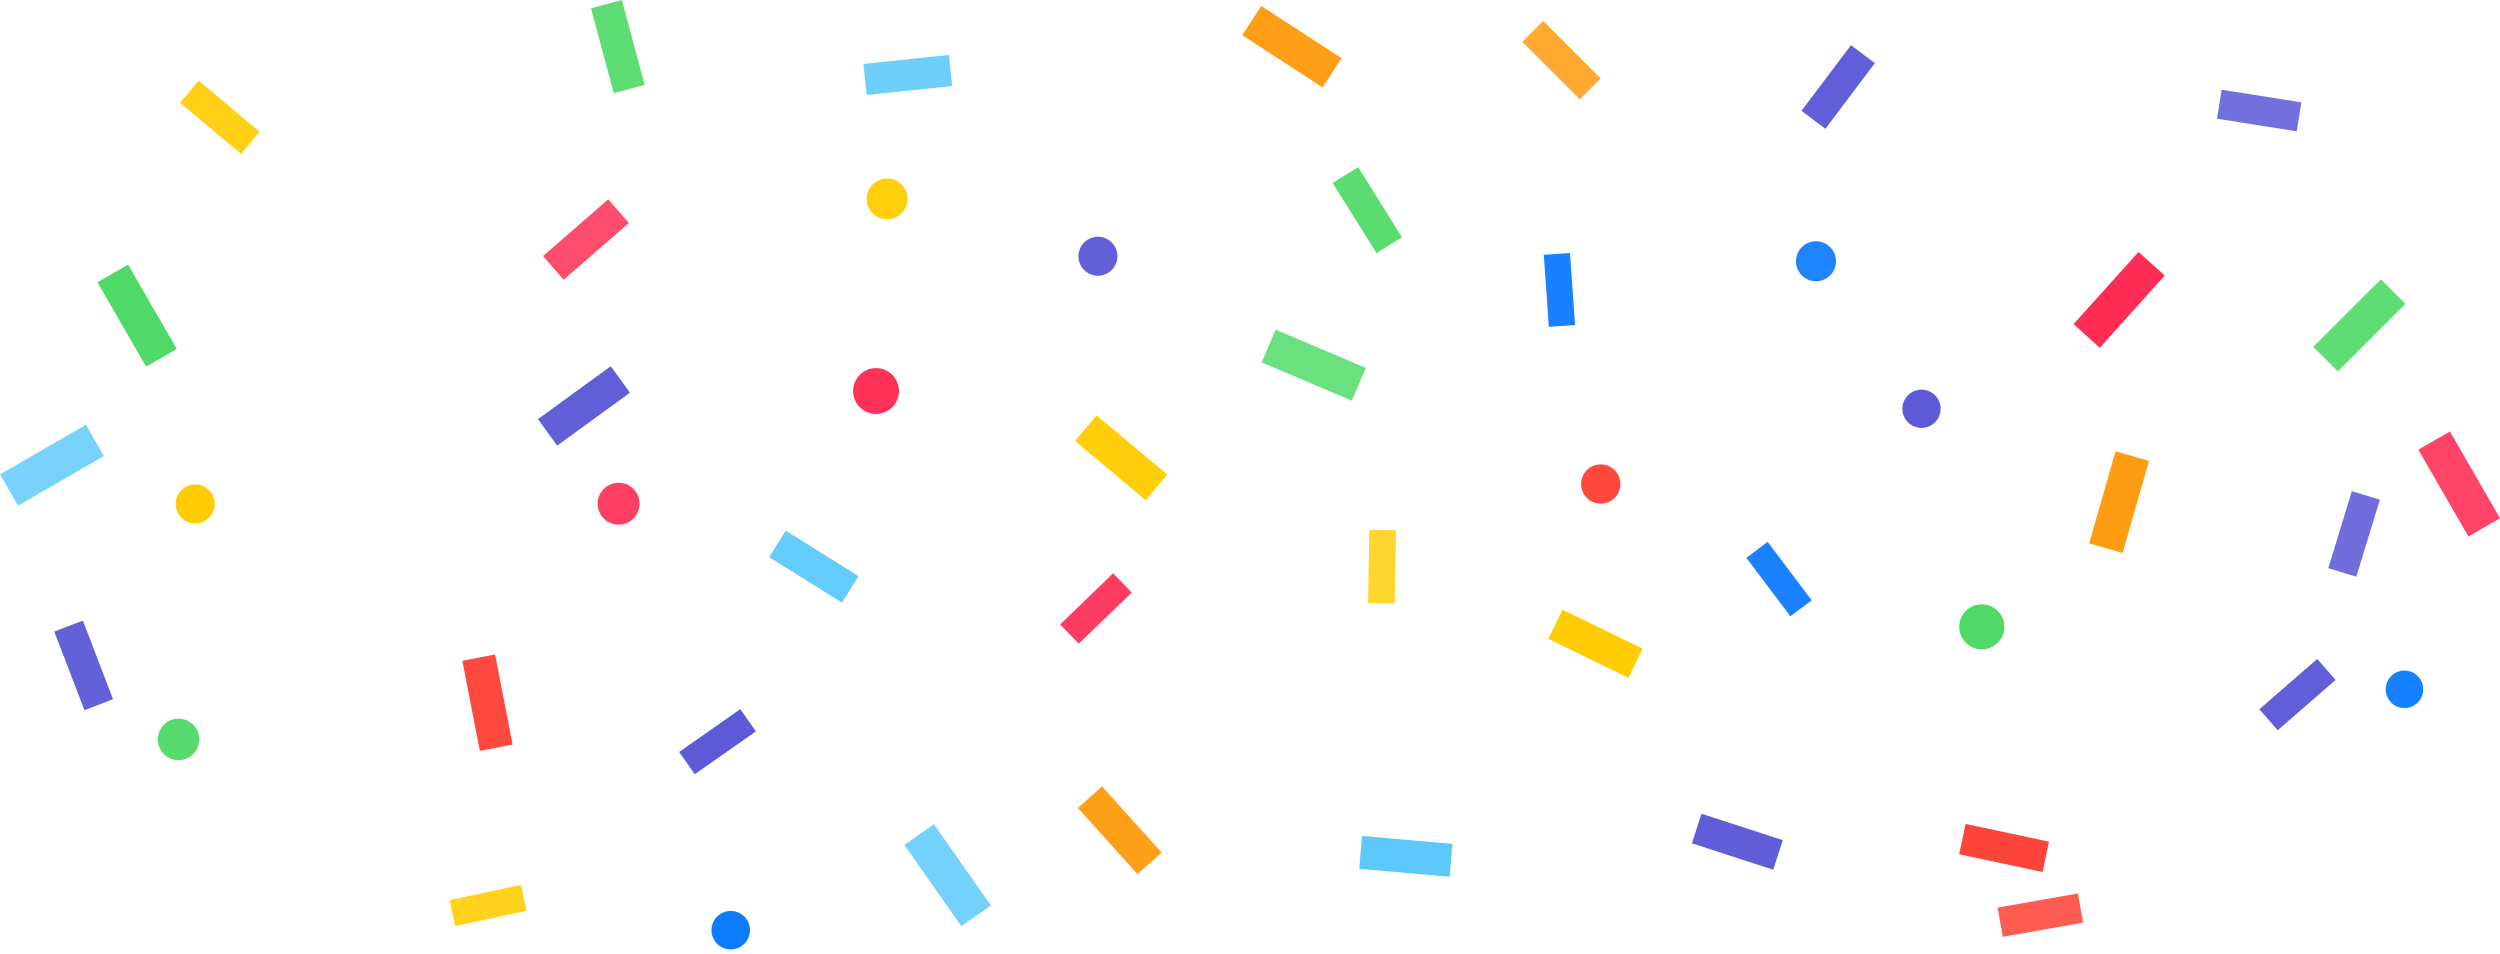 <svg xmlns="http://www.w3.org/2000/svg" width="1823.967" height="695.859" viewBox="0 0 1823.967 695.859"><g id="Group_4402" data-name="Group 4402" transform="translate(1793.442 -12.352) rotate(90)"><g id="Group_4314" data-name="Group 4314" transform="translate(12.352 -30.525)"><circle id="Ellipse_575" data-name="Ellipse 575" cx="14.337" cy="14.337" r="14.337" transform="matrix(-0.978, 0.208, -0.208, -0.978, 370.148, 667.118)" fill="#fe3b30" opacity="0.936"></circle><circle id="Ellipse_573" data-name="Ellipse 573" cx="14.218" cy="14.218" r="14.218" transform="translate(357.317 1698.763) rotate(-104)" fill="#fc0" opacity="0.993"></circle><circle id="Ellipse_571" data-name="Ellipse 571" cx="14.876" cy="14.876" r="14.876" transform="matrix(-0.017, -1, 1, -0.017, 130.498, 1191.917)" fill="#fc0" opacity="0.945"></circle><circle id="Ellipse_581" data-name="Ellipse 581" cx="15.153" cy="15.153" r="15.153" transform="translate(560.84 1692.198) rotate(131)" fill="#4cd964" opacity="0.926"></circle><circle id="Ellipse_572" data-name="Ellipse 572" cx="16.445" cy="16.445" r="16.445" transform="matrix(0.208, 0.978, -0.978, 0.208, 469.987, 358.581)" fill="#4cd964" opacity="0.978"></circle><circle id="Ellipse_580" data-name="Ellipse 580" cx="14.055" cy="14.055" r="14.055" transform="matrix(0.966, 0.259, -0.259, 0.966, 668.706, 1273.622)" fill="#0b7aff" opacity="0.992"></circle><circle id="Ellipse_578" data-name="Ellipse 578" cx="13.693" cy="13.693" r="13.693" transform="matrix(-0.799, 0.602, -0.602, -0.799, 522.104, 72.398)" fill="#0b7aff" opacity="0.945"></circle><circle id="Ellipse_577" data-name="Ellipse 577" cx="14.23" cy="14.23" r="14.23" transform="translate(177.509 1005.158) rotate(17)" fill="#5856d6" opacity="0.934"></circle><circle id="Ellipse_574" data-name="Ellipse 574" cx="13.954" cy="13.954" r="13.954" transform="translate(303.017 441.205) rotate(-149)" fill="#5856d6" opacity="0.969"></circle><circle id="Ellipse_579" data-name="Ellipse 579" cx="16.73" cy="16.73" r="16.73" transform="matrix(-0.819, -0.574, 0.574, -0.819, 289.385, 1208.117)" fill="#fe2d55" opacity="0.97"></circle><circle id="Ellipse_576" data-name="Ellipse 576" cx="15.292" cy="15.292" r="15.292" transform="translate(372.741 1351.649) rotate(59)" fill="#fe2d55" opacity="0.913"></circle><circle id="Ellipse_570" data-name="Ellipse 570" cx="14.605" cy="14.605" r="14.605" transform="translate(210.562 504.387) rotate(150)" fill="#0b7aff" opacity="0.919"></circle><rect id="Rectangle_2131" data-name="Rectangle 2131" width="62.228" height="22.629" transform="matrix(0.208, -0.978, 0.978, 0.208, 601.132, 389.894)" fill="#fe3b30" opacity="0.944"></rect><rect id="Rectangle_2129" data-name="Rectangle 2129" width="66.968" height="24.352" transform="translate(547.855 1473.873) rotate(169)" fill="#fe3b30" opacity="0.925"></rect><rect id="Rectangle_2118" data-name="Rectangle 2118" width="59.497" height="21.635" transform="matrix(-0.174, -0.985, 0.985, -0.174, 662.187, 366.546)" fill="#fe3b30" opacity="0.831"></rect><rect id="Rectangle_2134" data-name="Rectangle 2134" width="53.183" height="19.339" transform="matrix(-0.208, -0.978, 0.978, -0.208, 656.685, 1495.935)" fill="#fc0" opacity="0.885"></rect><rect id="Rectangle_2120" data-name="Rectangle 2120" width="53.486" height="19.45" transform="matrix(-1, -0.017, 0.017, -1, 439.98, 825.854)" fill="#fc0" opacity="0.814"></rect><rect id="Rectangle_2115" data-name="Rectangle 2115" width="67.331" height="24.484" transform="translate(365.009 988.08) rotate(130)" fill="#fc0" opacity="0.959"></rect><rect id="Rectangle_2114" data-name="Rectangle 2114" width="65.028" height="23.647" transform="matrix(-0.438, 0.899, -0.899, -0.438, 494.545, 635.869)" fill="#fc0" opacity="0.985"></rect><rect id="Rectangle_2105" data-name="Rectangle 2105" width="58.061" height="21.113" transform="translate(58.831 1678.995) rotate(-50)" fill="#fc0" opacity="0.916"></rect><rect id="Rectangle_2127" data-name="Rectangle 2127" width="71.432" height="25.975" transform="matrix(0.391, -0.921, 0.921, 0.391, 240.491, 893.296)" fill="#4cd964" opacity="0.827"></rect><rect id="Rectangle_2111" data-name="Rectangle 2111" width="71.051" height="25.837" transform="translate(193.041 1730.515) rotate(-30)" fill="#4cd964" opacity="0.979"></rect><rect id="Rectangle_2106" data-name="Rectangle 2106" width="69.66" height="25.331" transform="translate(221.712 69.066) rotate(45)" fill="#4cd964" opacity="0.884"></rect><rect id="Rectangle_2104" data-name="Rectangle 2104" width="64.109" height="23.313" transform="matrix(-0.966, 0.259, -0.259, -0.966, 67.959, 1376.178)" fill="#4cd964" opacity="0.888"></rect><rect id="Rectangle_2102" data-name="Rectangle 2102" width="60.27" height="21.917" transform="matrix(-0.848, 0.53, -0.53, -0.848, 184.627, 819.71)" fill="#4cd964" opacity="0.916"></rect><rect id="Rectangle_2133" data-name="Rectangle 2133" width="52.689" height="19.16" transform="matrix(-0.998, 0.07, -0.07, -0.998, 238.475, 693.953)" fill="#0b7aff" opacity="0.938"></rect><rect id="Rectangle_2126" data-name="Rectangle 2126" width="53.392" height="19.415" transform="matrix(0.799, -0.602, 0.602, 0.799, 395.303, 534.335)" fill="#0b7aff" opacity="0.936"></rect><rect id="Rectangle_2125" data-name="Rectangle 2125" width="62.358" height="22.676" transform="matrix(-0.309, 0.951, -0.951, -0.309, 634.542, 530.272)" fill="#5856d6" opacity="0.956"></rect><rect id="Rectangle_2124" data-name="Rectangle 2124" width="55.936" height="20.34" transform="translate(517.428 175.543) rotate(-131)" fill="#5856d6" opacity="0.952"></rect><rect id="Rectangle_2123" data-name="Rectangle 2123" width="58.769" height="21.371" transform="translate(414.528 125.271) rotate(-163)" fill="#5856d6" opacity="0.852"></rect><rect id="Rectangle_2122" data-name="Rectangle 2122" width="61.454" height="22.347" transform="translate(518.144 1762.352) rotate(159)" fill="#5856d6" opacity="0.926"></rect><rect id="Rectangle_2119" data-name="Rectangle 2119" width="54.467" height="19.806" transform="matrix(0.574, 0.819, -0.819, 0.574, 533.59, 1272.492)" fill="#5856d6" opacity="0.972"></rect><rect id="Rectangle_2116" data-name="Rectangle 2116" width="65.658" height="23.876" transform="matrix(-0.588, -0.809, 0.809, -0.588, 305.794, 1431.495)" fill="#5856d6" opacity="0.943"></rect><rect id="Rectangle_2101" data-name="Rectangle 2101" width="59.962" height="21.804" transform="matrix(-0.799, -0.602, 0.602, -0.799, 80.841, 509.617)" fill="#5856d6" opacity="0.949"></rect><rect id="Rectangle_2100" data-name="Rectangle 2100" width="58.863" height="21.405" transform="translate(65.474 203.078) rotate(-81)" fill="#5856d6" opacity="0.843"></rect><rect id="Rectangle_2113" data-name="Rectangle 2113" width="53.735" height="19.54" transform="matrix(-0.695, -0.719, 0.719, -0.695, 455.581, 1050.479)" fill="#fe2d55" opacity="0.923"></rect><rect id="Rectangle_2112" data-name="Rectangle 2112" width="73.115" height="26.587" transform="translate(391.394 23.025) rotate(150)" fill="#fe2d55" opacity="0.888"></rect><rect id="Rectangle_2110" data-name="Rectangle 2110" width="63.043" height="22.925" transform="translate(186.771 1427.77) rotate(-131)" fill="#fe2d55" opacity="0.844"></rect><rect id="Rectangle_2107" data-name="Rectangle 2107" width="70.864" height="25.769" transform="translate(236.467 311.139) rotate(-138)" fill="#fe2d55" opacity="0.995"></rect><rect id="Rectangle_2135" data-name="Rectangle 2135" width="64.942" height="23.615" transform="translate(637.771 994.054) rotate(138)" fill="#fe9500" opacity="0.904"></rect><rect id="Rectangle_2130" data-name="Rectangle 2130" width="69.851" height="25.4" transform="translate(396.407 299.74) rotate(-164)" fill="#fe9500" opacity="0.929"></rect><rect id="Rectangle_2108" data-name="Rectangle 2108" width="59.304" height="21.565" transform="translate(15.26 698.083) rotate(-45)" fill="#fe9500" opacity="0.808"></rect><rect id="Rectangle_2103" data-name="Rectangle 2103" width="69.817" height="25.388" transform="matrix(-0.545, 0.839, -0.839, -0.545, 63.754, 859.038)" fill="#fe9500" opacity="0.912"></rect><rect id="Rectangle_2132" data-name="Rectangle 2132" width="66.214" height="24.078" transform="matrix(0.087, -0.996, 0.996, 0.087, 609.905, 830.227)" fill="#5ac8fa" opacity="0.977"></rect><rect id="Rectangle_2128" data-name="Rectangle 2128" width="62.646" height="22.78" transform="matrix(0.53, -0.848, 0.848, 0.53, 387.161, 1250.724)" fill="#5ac8fa" opacity="0.926"></rect><rect id="Rectangle_2121" data-name="Rectangle 2121" width="72.35" height="26.309" transform="matrix(0.819, -0.574, 0.574, 0.819, 601.339, 1142.596)" fill="#5ac8fa" opacity="0.847"></rect><rect id="Rectangle_2117" data-name="Rectangle 2117" width="72.345" height="26.307" transform="translate(346.112 1823.967) rotate(-120)" fill="#5ac8fa" opacity="0.806"></rect><rect id="Rectangle_2109" data-name="Rectangle 2109" width="62.689" height="22.796" transform="matrix(-0.105, -0.995, 0.995, -0.105, 46.66, 1194.01)" fill="#5ac8fa" opacity="0.869"></rect></g></g></svg>